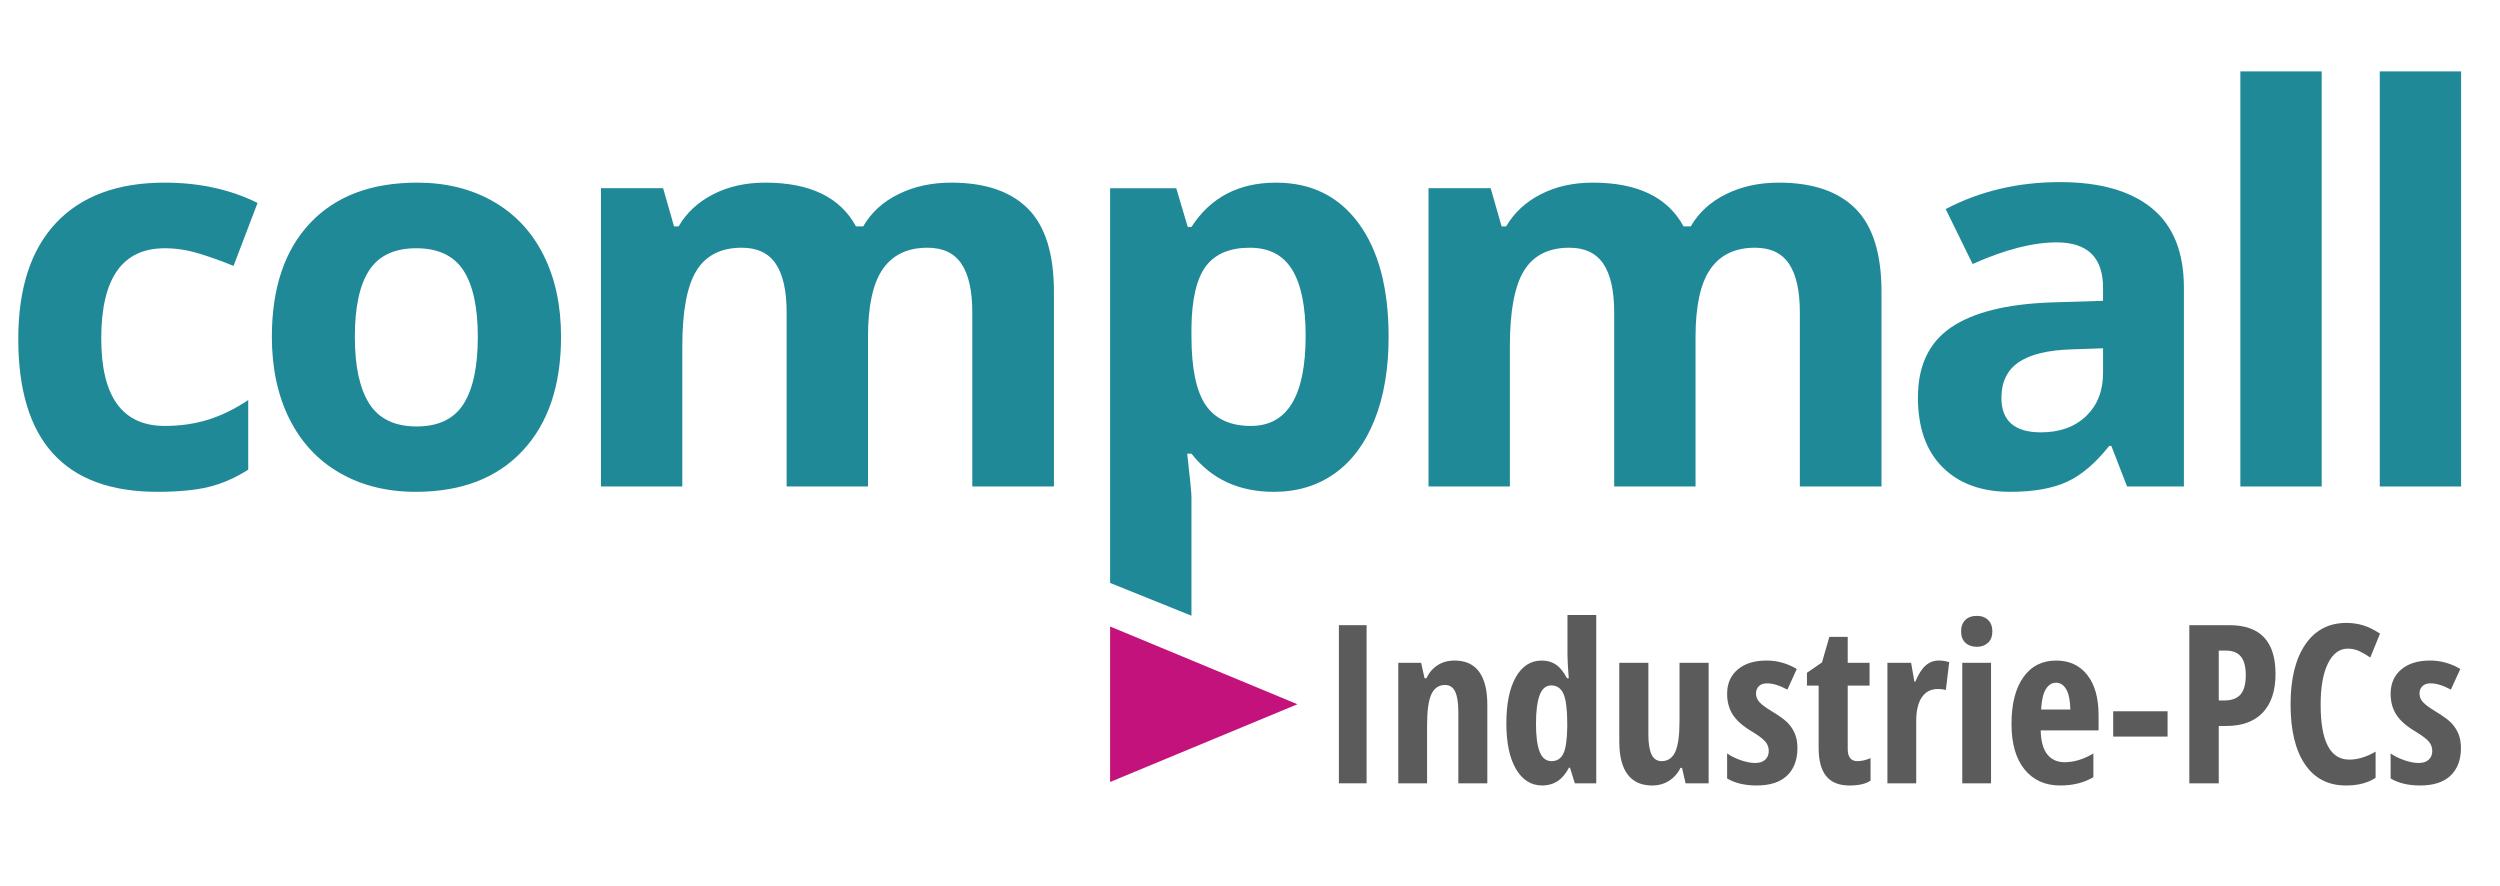 <?xml version="1.0" encoding="UTF-8"?>
<!DOCTYPE svg PUBLIC "-//W3C//DTD SVG 1.1//EN" "http://www.w3.org/Graphics/SVG/1.1/DTD/svg11.dtd">
<!-- Creator: CorelDRAW 2017 -->
<svg xmlns="http://www.w3.org/2000/svg" xml:space="preserve" width="175px" height="62px" version="1.1" style="shape-rendering:geometricPrecision; text-rendering:geometricPrecision; image-rendering:optimizeQuality; fill-rule:evenodd; clip-rule:evenodd"
viewBox="0 0 175 62"
 xmlns:xlink="http://www.w3.org/1999/xlink">
 <defs>
  <style type="text/css">
   <![CDATA[
    .fil1 {fill:#5C5B5B;fill-rule:nonzero}
    .fil2 {fill:#C4127C;fill-rule:nonzero}
    .fil0 {fill:#208998;fill-rule:nonzero}
   ]]>
  </style>
 </defs>
 <g id="Ebene_x0020_1">
  <g id="compmall-Logo-2020.eps">
   <path class="fil0" d="M11.027 34.428c-6.492,0 -9.741,-3.56 -9.748,-10.678l0 -0.063c0.007,-3.528 0.891,-6.226 2.652,-8.092 1.767,-1.873 4.301,-2.81 7.6,-2.81 2.416,0 4.582,0.473 6.499,1.42l-1.681 4.406c-0.897,-0.361 -1.73,-0.657 -2.502,-0.887 -0.772,-0.231 -1.543,-0.346 -2.316,-0.346 -2.963,0 -4.444,2.104 -4.444,6.312 0,4.084 1.481,6.125 4.444,6.125 1.095,0 2.11,-0.146 3.044,-0.438 0.934,-0.293 1.867,-0.75 2.801,-1.373l0 4.874c-0.921,0.585 -1.852,0.99 -2.792,1.214 -0.94,0.223 -2.126,0.336 -3.557,0.336z"/>
   <path class="fil0" d="M24.839 23.578c0,2.067 0.339,3.629 1.017,4.688 0.678,1.058 1.783,1.586 3.314,1.586 1.519,0 2.611,-0.526 3.279,-1.577 0.665,-1.053 0.998,-2.617 0.998,-4.697 0,-2.067 -0.336,-3.617 -1.008,-4.65 -0.673,-1.032 -1.774,-1.55 -3.306,-1.55 -1.519,0 -2.615,0.515 -3.287,1.541 -0.672,1.026 -1.007,2.58 -1.007,4.659zm14.434 0c0,3.398 -0.896,6.056 -2.689,7.974 -1.793,1.917 -4.288,2.876 -7.488,2.876 -2.006,0 -3.772,-0.439 -5.304,-1.317 -1.531,-0.878 -2.707,-2.138 -3.529,-3.781 -0.821,-1.644 -1.233,-3.561 -1.233,-5.752 0,-3.411 0.891,-6.063 2.671,-7.955 1.78,-1.891 4.282,-2.838 7.507,-2.838 2.004,0 3.771,0.435 5.303,1.307 1.532,0.871 2.709,2.122 3.53,3.753 0.822,1.632 1.232,3.542 1.232,5.733z"/>
   <path class="fil0" d="M60.76 34.054l-5.696 0 0 -12.195c0,-1.505 -0.252,-2.635 -0.757,-3.388 -0.505,-0.754 -1.298,-1.13 -2.38,-1.13 -1.457,0 -2.515,0.536 -3.174,1.606 -0.661,1.07 -0.991,2.832 -0.991,5.284l0 9.823 -5.696 0 0 -20.878 4.352 0 0.765 2.672 0.318 0c0.559,-0.96 1.369,-1.71 2.427,-2.25 1.059,-0.543 2.272,-0.813 3.642,-0.813 3.125,0 5.24,1.02 6.349,3.063l0.505 0c0.559,-0.971 1.384,-1.725 2.473,-2.26 1.09,-0.536 2.318,-0.803 3.689,-0.803 2.365,0 4.154,0.606 5.368,1.821 1.214,1.213 1.821,3.158 1.821,5.835l0 13.613 -5.715 0 0 -12.195c0,-1.505 -0.251,-2.635 -0.756,-3.388 -0.504,-0.754 -1.298,-1.13 -2.38,-1.13 -1.396,0 -2.438,0.498 -3.128,1.495 -0.692,0.995 -1.036,2.576 -1.036,4.742l0 10.476z"/>
   <path class="fil0" d="M87.492 17.341c-1.406,0 -2.435,0.433 -3.081,1.297 -0.647,0.866 -0.983,2.295 -1.009,4.286l0 0.616c0,2.241 0.333,3.848 0.999,4.819 0.667,0.971 1.721,1.456 3.165,1.456 2.553,0 3.829,-2.104 3.829,-6.311 0,-2.054 -0.314,-3.595 -0.943,-4.623 -0.629,-1.026 -1.615,-1.54 -2.96,-1.54zm1.681 17.087c-2.453,0 -4.377,-0.89 -5.771,-2.672l-0.298 0c0.199,1.744 0.298,2.752 0.298,3.026l0 8.318 -5.695 -2.295 0 -27.629 4.631 0 0.804 2.709 0.26 0c1.332,-2.067 3.305,-3.1 5.921,-3.1 2.464,0 4.394,0.952 5.789,2.857 1.393,1.905 2.091,4.55 2.091,7.936 0,2.228 -0.327,4.164 -0.981,5.807 -0.653,1.643 -1.584,2.895 -2.792,3.755 -1.207,0.858 -2.627,1.288 -4.257,1.288z"/>
   <path class="fil0" d="M118.688 34.054l-5.695 0 0 -12.195c0,-1.505 -0.252,-2.635 -0.756,-3.388 -0.504,-0.754 -1.298,-1.13 -2.381,-1.13 -1.457,0 -2.515,0.536 -3.175,1.606 -0.659,1.07 -0.99,2.832 -0.99,5.284l0 9.823 -5.695 0 0 -20.878 4.351 0 0.766 2.672 0.317 0c0.56,-0.96 1.369,-1.71 2.428,-2.25 1.058,-0.543 2.271,-0.813 3.64,-0.813 3.126,0 5.242,1.02 6.351,3.063l0.503 0c0.561,-0.971 1.385,-1.725 2.475,-2.26 1.089,-0.536 2.318,-0.803 3.688,-0.803 2.365,0 4.154,0.606 5.368,1.821 1.215,1.213 1.822,3.158 1.822,5.835l0 13.613 -5.716 0 0 -12.195c0,-1.505 -0.251,-2.635 -0.756,-3.388 -0.504,-0.754 -1.297,-1.13 -2.381,-1.13 -1.394,0 -2.437,0.498 -3.127,1.495 -0.691,0.995 -1.037,2.576 -1.037,4.742l0 10.476z"/>
   <path class="fil0" d="M147.214 24.381l-2.202 0.075c-1.656,0.049 -2.889,0.348 -3.698,0.896 -0.809,0.549 -1.214,1.381 -1.214,2.502 0,1.607 0.921,2.41 2.763,2.41 1.321,0 2.375,-0.38 3.166,-1.14 0.79,-0.759 1.185,-1.768 1.185,-3.024l0 -1.719zm1.681 9.673l-1.101 -2.839 -0.15 0c-0.958,1.208 -1.945,2.046 -2.959,2.513 -1.016,0.466 -2.338,0.7 -3.968,0.7 -2.005,0 -3.583,-0.573 -4.734,-1.719 -1.152,-1.145 -1.728,-2.776 -1.728,-4.892 0,-2.216 0.776,-3.849 2.325,-4.902 1.55,-1.052 3.887,-1.634 7.012,-1.746l3.622 -0.112 0 -0.914c0,-2.117 -1.081,-3.176 -3.248,-3.176 -1.669,0 -3.63,0.505 -5.883,1.513l-1.886 -3.847c2.403,-1.257 5.067,-1.885 7.992,-1.885 2.802,0 4.949,0.61 6.444,1.829 1.492,1.22 2.24,3.075 2.24,5.566l0 13.911 -3.978 0z"/>
   <polygon class="fil0" points="156.825,34.054 162.519,34.054 162.519,4.998 156.825,4.998 "/>
   <polygon class="fil0" points="166.583,34.054 172.278,34.054 172.278,4.998 166.583,4.998 "/>
   <polygon class="fil1" points="93.723,54.832 95.661,54.832 95.661,43.762 93.723,43.762 "/>
   <path class="fil1" d="M102.083 54.832l0 -5.028c0,-0.61 -0.073,-1.072 -0.22,-1.386 -0.147,-0.312 -0.383,-0.469 -0.712,-0.469 -0.434,0 -0.752,0.216 -0.954,0.647 -0.201,0.432 -0.302,1.161 -0.302,2.185l0 4.051 -2.015 0 0 -8.435 1.598 0 0.242 1.082 0.129 0c0.181,-0.388 0.442,-0.692 0.78,-0.912 0.338,-0.219 0.734,-0.329 1.188,-0.329 0.768,0 1.343,0.262 1.724,0.788 0.381,0.525 0.571,1.292 0.571,2.302l0 5.504 -2.029 0z"/>
   <path class="fil1" d="M108.609 53.28c0.374,0 0.647,-0.17 0.818,-0.511 0.172,-0.341 0.265,-0.96 0.28,-1.86l0 -0.264c0,-0.979 -0.087,-1.669 -0.26,-2.067 -0.175,-0.399 -0.461,-0.598 -0.86,-0.598 -0.374,0 -0.645,0.228 -0.814,0.685 -0.169,0.457 -0.254,1.122 -0.254,1.995 0,0.873 0.086,1.528 0.258,1.965 0.172,0.436 0.448,0.655 0.832,0.655zm-0.65 1.704c-0.778,0 -1.391,-0.384 -1.841,-1.151 -0.449,-0.768 -0.673,-1.835 -0.673,-3.204 0,-1.373 0.219,-2.447 0.658,-3.225 0.439,-0.777 1.045,-1.166 1.818,-1.166 0.383,0 0.715,0.095 0.995,0.284 0.28,0.189 0.538,0.509 0.776,0.957l0.121 0c-0.06,-0.766 -0.09,-1.304 -0.09,-1.612l0 -2.817 2.014 0 0 11.782 -1.499 0 -0.341 -1.098 -0.068 0c-0.429,0.833 -1.053,1.25 -1.87,1.25z"/>
   <path class="fil1" d="M117.991 54.832l-0.25 -1.083 -0.106 0c-0.187,0.384 -0.453,0.685 -0.799,0.905 -0.346,0.22 -0.741,0.33 -1.185,0.33 -0.757,0 -1.33,-0.258 -1.719,-0.773 -0.388,-0.515 -0.582,-1.284 -0.582,-2.31l0 -5.504 2.036 0 0 5.02c0,0.616 0.073,1.08 0.22,1.393 0.146,0.313 0.383,0.47 0.711,0.47 0.435,0 0.751,-0.217 0.951,-0.651 0.2,-0.435 0.299,-1.164 0.299,-2.189l0 -4.043 2.037 0 0 8.435 -1.613 0z"/>
   <path class="fil1" d="M125.82 52.363c0,0.823 -0.241,1.465 -0.723,1.928 -0.482,0.462 -1.193,0.693 -2.132,0.693 -0.833,0 -1.521,-0.165 -2.067,-0.492l0 -1.75c0.278,0.192 0.602,0.351 0.973,0.478 0.371,0.125 0.698,0.189 0.981,0.189 0.313,0 0.551,-0.077 0.715,-0.231 0.165,-0.155 0.246,-0.358 0.246,-0.61 0,-0.257 -0.085,-0.482 -0.257,-0.674 -0.172,-0.192 -0.488,-0.427 -0.946,-0.704 -0.611,-0.363 -1.049,-0.751 -1.314,-1.162 -0.265,-0.412 -0.398,-0.897 -0.398,-1.457 0,-0.718 0.246,-1.285 0.74,-1.705 0.491,-0.418 1.166,-0.628 2.024,-0.628 0.747,0 1.451,0.197 2.112,0.591l-0.658 1.446c-0.54,-0.293 -1.015,-0.44 -1.423,-0.44 -0.258,0 -0.451,0.069 -0.58,0.205 -0.128,0.136 -0.193,0.303 -0.193,0.5 0,0.227 0.079,0.429 0.238,0.606 0.16,0.176 0.456,0.396 0.89,0.658 0.526,0.319 0.894,0.589 1.106,0.81 0.212,0.223 0.376,0.475 0.492,0.758 0.116,0.283 0.174,0.613 0.174,0.991z"/>
   <path class="fil1" d="M130.022 53.28c0.284,0 0.589,-0.071 0.917,-0.212l0 1.575c-0.328,0.227 -0.821,0.341 -1.476,0.341 -0.733,0 -1.275,-0.218 -1.628,-0.655 -0.354,-0.437 -0.53,-1.092 -0.53,-1.966l0 -4.369 -0.818 0 0 -0.9 1.053 -0.727 0.515 -1.787 1.286 0 0 1.817 1.529 0 0 1.597 -1.529 0 0 4.438c0,0.565 0.228,0.848 0.681,0.848z"/>
   <path class="fil1" d="M135.716 46.238c0.248,0 0.49,0.038 0.727,0.113l-0.234 1.954c-0.141,-0.05 -0.326,-0.076 -0.553,-0.076 -0.489,0 -0.866,0.193 -1.128,0.58 -0.263,0.386 -0.394,0.948 -0.394,1.685l0 4.338 -2.015 0 0 -8.435 1.659 0 0.228 1.317 0.067 0c0.222,-0.53 0.465,-0.908 0.727,-1.135 0.263,-0.228 0.568,-0.341 0.916,-0.341z"/>
   <path class="fil1" d="M139.373 54.832l-2.014 0 0 -8.435 2.014 0 0 8.435zm-2.097 -10.638c0,-0.334 0.097,-0.598 0.291,-0.792 0.195,-0.194 0.467,-0.291 0.815,-0.291 0.328,0 0.591,0.097 0.787,0.291 0.197,0.194 0.296,0.458 0.296,0.792 0,0.343 -0.102,0.61 -0.303,0.799 -0.203,0.189 -0.462,0.284 -0.78,0.284 -0.334,0 -0.601,-0.095 -0.803,-0.284 -0.203,-0.189 -0.303,-0.456 -0.303,-0.799z"/>
   <path class="fil1" d="M143.917 47.79c-0.288,0 -0.525,0.153 -0.712,0.459 -0.186,0.305 -0.295,0.778 -0.325,1.419l2.044 0c-0.01,-0.616 -0.104,-1.083 -0.28,-1.401 -0.177,-0.318 -0.42,-0.477 -0.727,-0.477zm0.295 7.194c-1.055,0 -1.886,-0.375 -2.495,-1.125 -0.608,-0.749 -0.912,-1.811 -0.912,-3.184 0,-1.393 0.275,-2.48 0.825,-3.263 0.55,-0.782 1.318,-1.174 2.302,-1.174 0.918,0 1.643,0.334 2.173,1.003 0.53,0.669 0.795,1.607 0.795,2.813l0 1.075 -4.051 0c0.015,0.753 0.17,1.312 0.462,1.678 0.293,0.365 0.697,0.548 1.212,0.548 0.655,0 1.327,-0.204 2.013,-0.613l0 1.659c-0.645,0.388 -1.42,0.583 -2.324,0.583z"/>
   <polygon class="fil1" points="147.923,51.561 151.73,51.561 151.73,49.789 147.923,49.789 "/>
   <path class="fil1" d="M155.313 49.033l0.393 0c0.504,0 0.881,-0.139 1.128,-0.417 0.247,-0.278 0.371,-0.732 0.371,-1.363 0,-0.581 -0.114,-1.011 -0.34,-1.291 -0.228,-0.281 -0.578,-0.421 -1.053,-0.421l-0.499 0 0 3.492zm3.974 -1.864c0,1.177 -0.296,2.079 -0.889,2.707 -0.594,0.629 -1.45,0.943 -2.571,0.943l-0.514 0 0 4.013 -2.06 0 0 -11.07 2.809 0c2.15,0 3.225,1.135 3.225,3.407z"/>
   <path class="fil1" d="M164.353 45.405c-0.591,0 -1.057,0.346 -1.397,1.037 -0.341,0.692 -0.511,1.653 -0.511,2.886 0,2.563 0.669,3.845 2.006,3.845 0.586,0 1.2,-0.186 1.841,-0.559l0 1.832c-0.541,0.359 -1.232,0.538 -2.075,0.538 -1.247,0 -2.204,-0.497 -2.874,-1.489 -0.669,-0.991 -1.003,-2.386 -1.003,-4.183 0,-1.797 0.345,-3.197 1.034,-4.202 0.688,-1.004 1.647,-1.507 2.873,-1.507 0.404,0 0.792,0.056 1.163,0.166 0.37,0.112 0.768,0.306 1.192,0.584l-0.682 1.673c-0.227,-0.157 -0.469,-0.299 -0.727,-0.428 -0.257,-0.128 -0.537,-0.193 -0.84,-0.193z"/>
   <path class="fil1" d="M172.266 52.363c0,0.823 -0.242,1.465 -0.724,1.928 -0.482,0.462 -1.193,0.693 -2.132,0.693 -0.832,0 -1.52,-0.165 -2.066,-0.492l0 -1.75c0.278,0.192 0.602,0.351 0.973,0.478 0.371,0.125 0.698,0.189 0.981,0.189 0.312,0 0.551,-0.077 0.715,-0.231 0.165,-0.155 0.246,-0.358 0.246,-0.61 0,-0.257 -0.086,-0.482 -0.257,-0.674 -0.172,-0.192 -0.488,-0.427 -0.947,-0.704 -0.611,-0.363 -1.049,-0.751 -1.313,-1.162 -0.265,-0.412 -0.398,-0.897 -0.398,-1.457 0,-0.718 0.246,-1.285 0.739,-1.705 0.491,-0.418 1.166,-0.628 2.025,-0.628 0.746,0 1.45,0.197 2.112,0.591l-0.659 1.446c-0.54,-0.293 -1.014,-0.44 -1.423,-0.44 -0.258,0 -0.451,0.069 -0.579,0.205 -0.129,0.136 -0.193,0.303 -0.193,0.5 0,0.227 0.079,0.429 0.238,0.606 0.16,0.176 0.455,0.396 0.889,0.658 0.526,0.319 0.894,0.589 1.107,0.81 0.211,0.223 0.375,0.475 0.491,0.758 0.116,0.283 0.175,0.613 0.175,0.991z"/>
   <polygon class="fil2" points="77.707,43.855 77.707,54.74 90.818,49.297 "/>
  </g>
 </g>
</svg>
